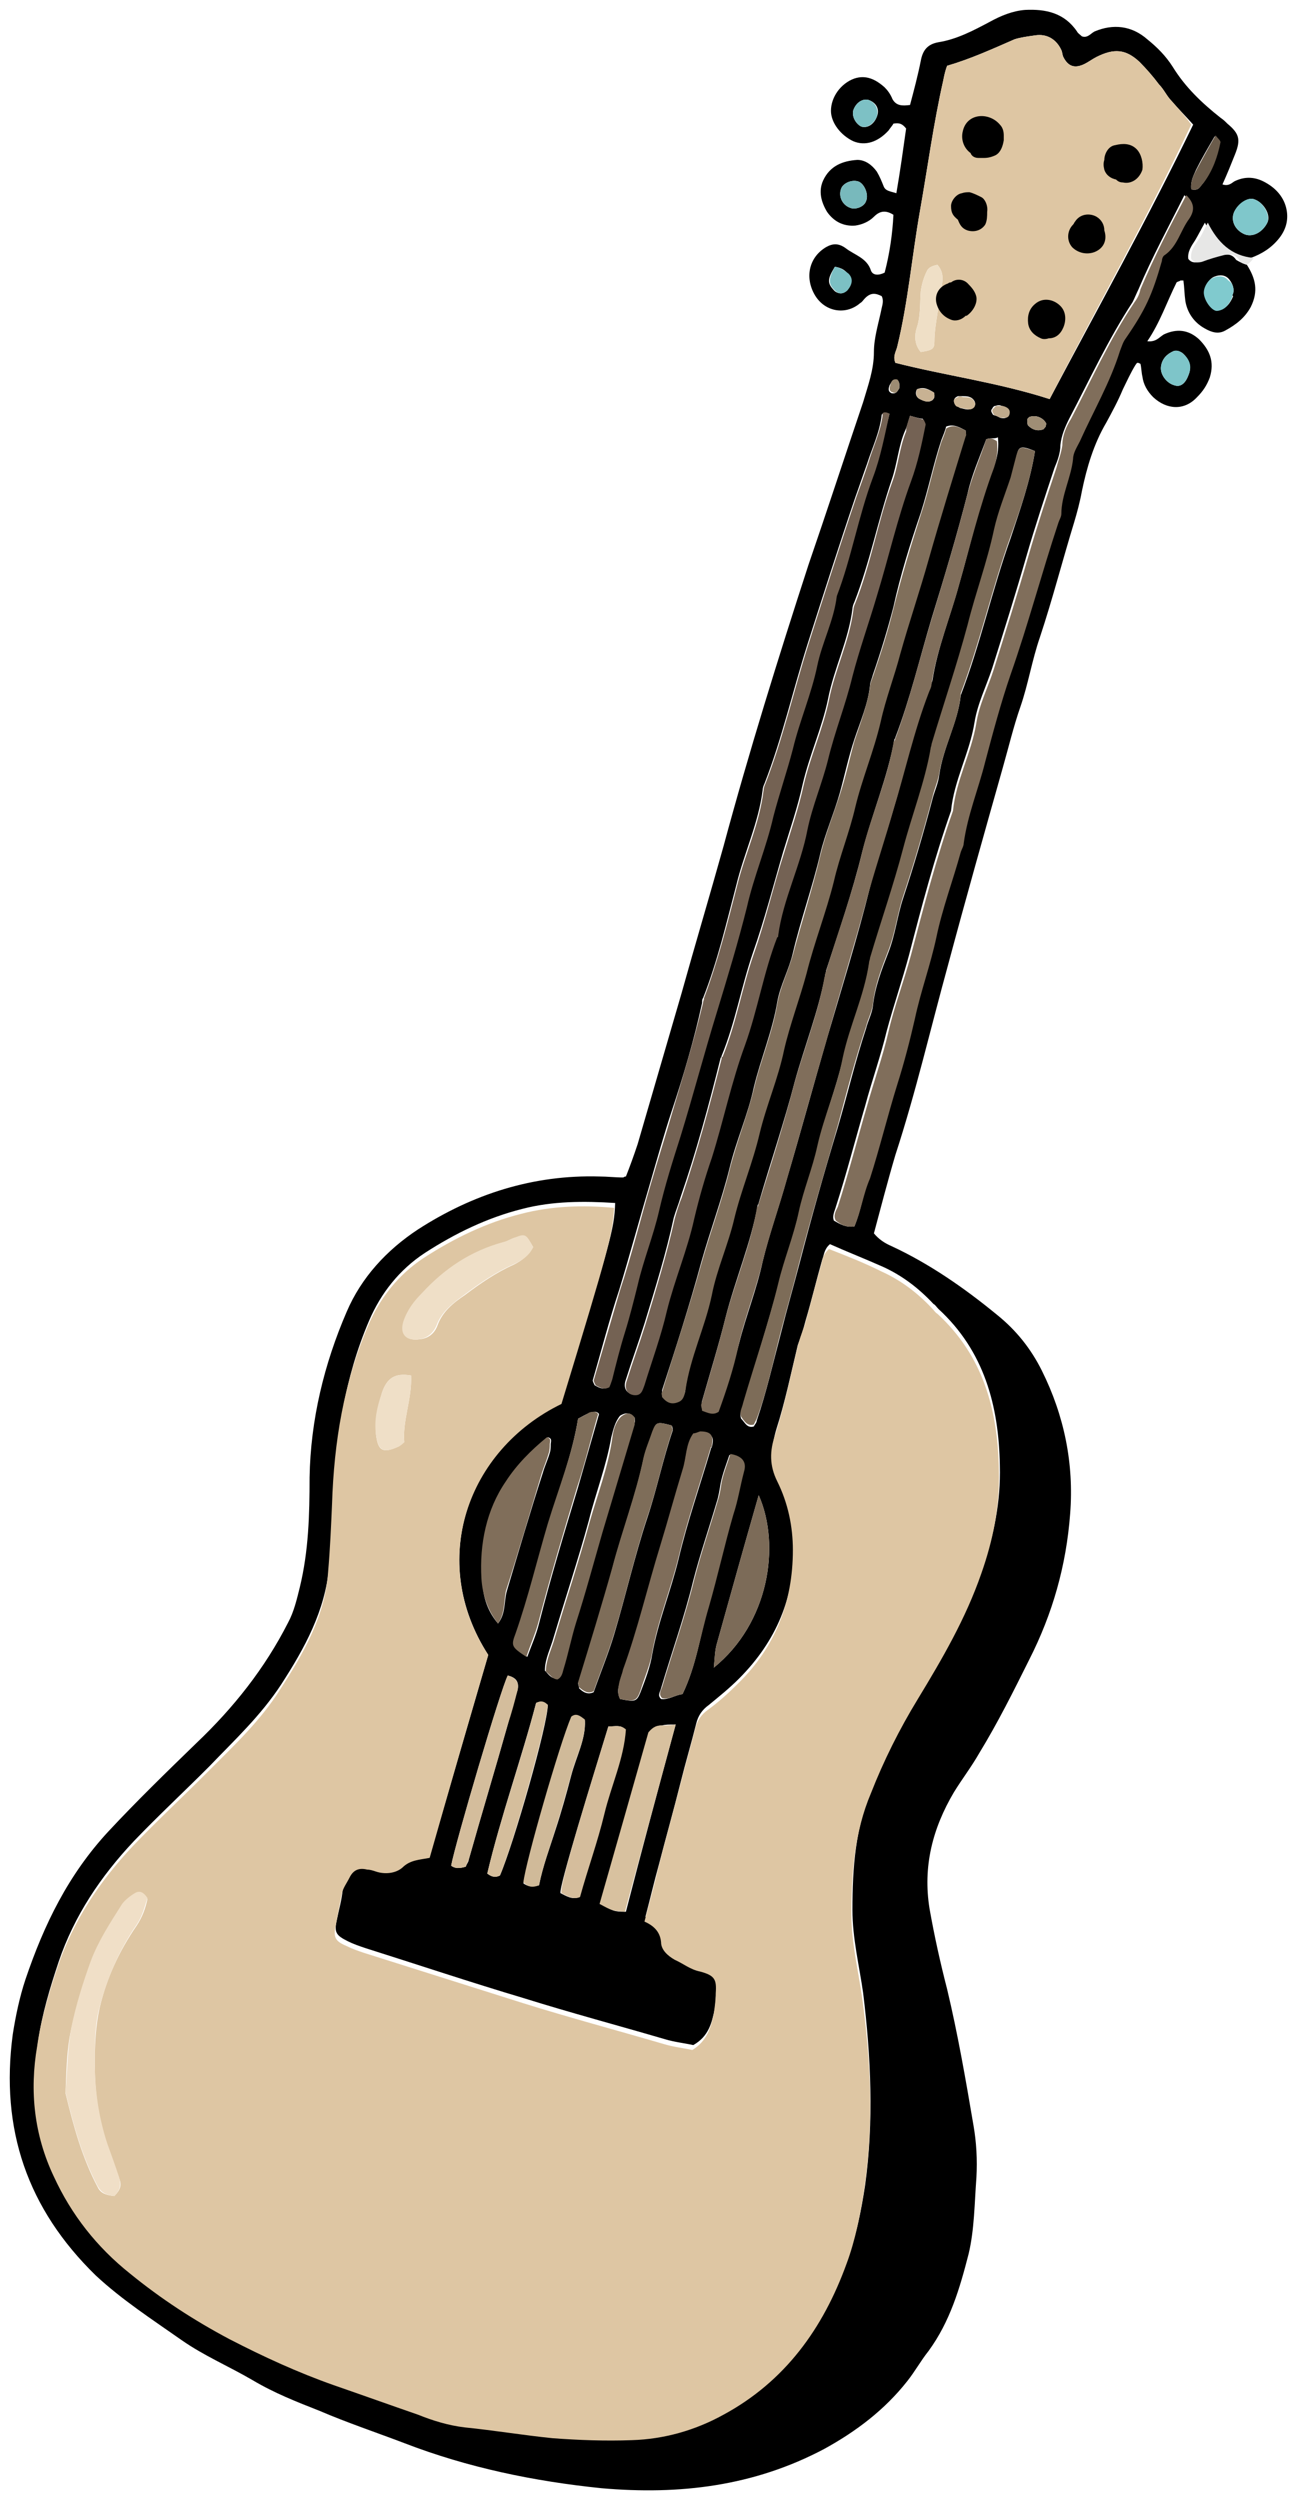 <svg xmlns="http://www.w3.org/2000/svg" xmlns:xlink="http://www.w3.org/1999/xlink" width="66.421" height="128.012" viewBox="10.896 1.995 66.421 128.012" version="1.1" xml:space="preserve">
  <defs/>
  <g>
    <title>guitar-a</title>
    <desc>Created with Sketch.</desc>
    <g id="music" stroke="none" fill-rule="evenodd">
      <g id="guitar-a" fill-rule="nonzero">
        <g id="Group">
          <path d="M 74.75 15.553 C 75.2 16.256 75.35 16.908 74.95 17.711 C 74.65 18.264 74.2 18.615 73.65 18.916 C 73.3 19.117 72.95 19.017 72.6 18.816 C 72.05 18.515 71.7 18.012 71.6 17.41 C 71.55 17.059 71.55 16.707 71.5 16.356 C 71.45 16.356 71.4 16.356 71.35 16.356 C 71.3 16.406 71.2 16.406 71.15 16.456 C 70.65 17.46 70.3 18.515 69.65 19.468 C 70.1 19.518 70.25 19.267 70.5 19.117 C 71.15 18.816 71.75 18.866 72.3 19.368 C 72.85 19.92 73.1 20.522 72.85 21.326 C 72.7 21.727 72.5 22.028 72.2 22.329 C 71.55 23.032 70.65 22.982 69.95 22.329 C 69.65 22.028 69.45 21.677 69.4 21.275 C 69.35 21.075 69.35 20.823 69.3 20.623 C 69.2 20.573 69.2 20.573 69.15 20.573 C 69.1 20.573 69.1 20.623 69.05 20.673 C 68.8 21.075 68.6 21.526 68.4 21.928 C 68.15 22.53 67.85 23.082 67.55 23.634 C 66.9 24.739 66.55 25.944 66.3 27.148 C 66.2 27.7 66.05 28.253 65.9 28.755 C 65.3 30.712 64.8 32.67 64.15 34.627 C 63.75 35.782 63.55 37.037 63.15 38.191 C 62.8 39.195 62.55 40.249 62.25 41.303 C 61.3 44.667 60.35 48.03 59.45 51.393 C 58.55 54.656 57.8 57.918 56.75 61.131 C 56.35 62.486 56 63.842 55.65 65.147 C 55.9 65.448 56.2 65.649 56.55 65.799 C 58.5 66.703 60.3 67.958 61.95 69.313 C 62.95 70.116 63.7 71.07 64.25 72.174 C 65.4 74.483 65.9 76.943 65.7 79.503 C 65.5 82.163 64.8 84.623 63.6 86.982 C 62.8 88.588 62 90.195 61.05 91.751 C 60.65 92.453 60.15 93.106 59.75 93.758 C 58.65 95.616 58.15 97.573 58.5 99.732 C 58.75 101.137 59.05 102.493 59.4 103.848 C 59.95 106.157 60.35 108.466 60.75 110.825 C 60.9 111.678 60.95 112.582 60.9 113.486 C 60.8 114.791 60.8 116.146 60.5 117.401 C 60.05 119.158 59.55 120.864 58.45 122.37 C 58.05 122.872 57.75 123.424 57.35 123.926 C 56.2 125.382 54.75 126.486 53.1 127.39 C 49.5 129.297 45.7 129.749 41.7 129.398 C 38.25 129.046 34.85 128.344 31.6 127.089 C 30.15 126.537 28.65 126.034 27.25 125.432 C 26.1 124.98 24.95 124.529 23.85 123.876 C 22.65 123.173 21.35 122.621 20.2 121.818 C 18.7 120.764 17.15 119.76 15.8 118.505 C 12.3 115.092 10.9 111.026 11.55 106.157 C 11.7 105.203 11.9 104.249 12.2 103.346 C 13.15 100.535 14.4 97.975 16.45 95.766 C 17.9 94.21 19.4 92.754 20.95 91.249 C 22.85 89.442 24.45 87.434 25.65 85.075 C 25.95 84.522 26.1 83.87 26.25 83.267 C 26.7 81.41 26.75 79.553 26.75 77.645 C 26.8 74.684 27.5 71.823 28.65 69.162 C 29.4 67.406 30.7 66 32.3 64.946 C 35.1 63.139 38.2 62.135 41.6 62.235 C 42 62.235 42.4 62.285 42.8 62.285 C 42.85 62.285 42.85 62.235 42.95 62.235 C 43.15 61.733 43.35 61.181 43.55 60.579 C 44.3 58.019 45.05 55.409 45.8 52.849 C 46.5 50.339 47.25 47.829 47.95 45.319 C 49.25 40.5 50.75 35.682 52.3 30.913 C 53.25 28.152 54.15 25.391 55.1 22.58 C 55.35 21.727 55.65 20.924 55.65 20.02 C 55.65 19.267 55.9 18.515 56.05 17.762 C 56.1 17.561 56.15 17.36 56.05 17.159 C 55.75 17.009 55.5 16.958 55.2 17.26 C 55.1 17.36 55.05 17.46 54.95 17.511 C 54.2 18.163 53.1 17.962 52.6 17.059 C 52.1 16.155 52.35 15.151 53.2 14.649 C 53.55 14.449 53.85 14.449 54.2 14.7 C 54.65 15.051 55.3 15.202 55.5 15.854 C 55.6 16.105 55.9 16.105 56.2 15.954 C 56.45 15.001 56.6 13.997 56.65 12.993 C 56.25 12.742 55.95 12.792 55.65 13.093 C 55.4 13.344 55.05 13.495 54.7 13.545 C 54.1 13.595 53.6 13.344 53.25 12.842 C 52.95 12.34 52.8 11.788 53.05 11.236 C 53.4 10.483 54.05 10.232 54.8 10.182 C 55.2 10.182 55.55 10.433 55.8 10.784 C 55.95 11.035 56.05 11.286 56.15 11.537 C 56.25 11.788 56.5 11.788 56.8 11.889 C 57 10.734 57.15 9.63 57.3 8.576 C 57.1 8.325 56.95 8.274 56.65 8.325 C 56.6 8.425 56.5 8.525 56.4 8.676 C 55.85 9.278 55.2 9.479 54.6 9.228 C 53.95 8.927 53.45 8.274 53.45 7.672 C 53.45 6.969 53.95 6.267 54.65 6.016 C 55.25 5.815 55.75 6.066 56.2 6.468 C 56.35 6.618 56.5 6.819 56.6 7.07 C 56.8 7.421 57.1 7.421 57.5 7.371 C 57.7 6.618 57.9 5.865 58.05 5.112 C 58.15 4.56 58.4 4.259 58.95 4.158 C 59.9 4.008 60.75 3.556 61.6 3.104 C 62.15 2.803 62.75 2.552 63.4 2.502 C 64.45 2.452 65.4 2.652 66.05 3.606 C 66.1 3.707 66.2 3.757 66.3 3.857 C 66.6 3.958 66.75 3.707 66.95 3.606 C 67.9 3.205 68.85 3.305 69.65 4.008 C 70.15 4.409 70.6 4.861 70.95 5.413 C 71.6 6.468 72.45 7.271 73.4 8.024 C 73.55 8.124 73.65 8.224 73.75 8.325 C 74.35 8.827 74.45 9.128 74.15 9.881 C 73.95 10.383 73.75 10.885 73.5 11.437 C 73.8 11.537 73.95 11.387 74.1 11.286 C 74.6 11.035 75.1 11.035 75.6 11.286 C 76.2 11.588 76.6 12.039 76.75 12.591 C 76.9 13.143 76.8 13.696 76.4 14.198 C 76 14.7 75.5 15.001 74.95 15.202 C 73.8 15.101 73.1 14.398 72.6 13.395 C 72.4 13.746 72.25 14.047 72.1 14.298 C 71.9 14.599 71.7 14.9 71.75 15.252 C 71.9 15.453 72.1 15.453 72.3 15.402 C 72.7 15.302 73.05 15.151 73.45 15.051 C 73.75 15.001 74 15.001 74.2 15.302 C 74.45 15.453 74.6 15.503 74.75 15.553 Z M 35.9 86.731 C 32.8 81.912 34.8 76.24 39.7 73.63 C 42.15 65.548 42.35 64.996 42.4 63.591 C 40.8 63.49 39.2 63.49 37.65 63.892 C 35.85 64.344 34.2 65.147 32.65 66.151 C 31.35 67.004 30.4 68.209 29.8 69.614 C 28.55 72.525 28.1 75.588 27.95 78.75 C 27.9 79.904 27.85 81.059 27.75 82.213 C 27.55 84.472 26.5 86.38 25.3 88.237 C 24.25 89.843 22.9 91.098 21.6 92.453 C 20.35 93.708 19 94.963 17.75 96.268 C 16.05 98.075 14.7 100.083 13.9 102.442 C 13.45 103.798 13.05 105.103 12.85 106.508 C 12.5 108.817 12.7 111.076 13.7 113.184 C 14.6 115.142 15.95 116.798 17.6 118.154 C 19.2 119.459 20.85 120.563 22.7 121.517 C 24.45 122.42 26.2 123.224 28.05 123.876 C 29.5 124.378 30.9 124.88 32.35 125.382 C 33.15 125.683 33.95 125.934 34.75 126.034 C 36.25 126.235 37.75 126.486 39.25 126.587 C 40.6 126.687 41.95 126.737 43.3 126.687 C 44.95 126.637 46.55 126.185 48 125.382 C 51.15 123.675 53.1 120.965 54.3 117.652 C 54.75 116.447 55 115.192 55.2 113.887 C 55.65 110.624 55.5 107.311 55.1 104.049 C 54.9 102.643 54.55 101.238 54.55 99.782 C 54.55 97.624 54.7 95.566 55.55 93.558 C 56.25 91.901 57.05 90.295 57.95 88.739 C 59.2 86.681 60.4 84.623 61.2 82.314 C 61.8 80.607 62.15 78.85 62.1 77.043 C 62.05 73.981 61.3 71.17 58.95 69.012 C 58.85 68.911 58.8 68.811 58.7 68.761 C 57.95 67.958 57.1 67.305 56.1 66.853 C 55.2 66.452 54.3 66.1 53.4 65.699 C 53.1 65.95 53.1 66.251 53 66.502 C 52.7 67.556 52.45 68.61 52.15 69.614 C 52.05 70.016 51.9 70.468 51.75 70.869 C 51.4 72.325 51.1 73.78 50.65 75.186 C 50.4 76.039 50.35 76.792 50.75 77.595 C 51.3 78.7 51.55 79.904 51.55 81.109 C 51.6 83.769 50.65 86.028 48.75 87.936 C 48.25 88.438 47.75 88.839 47.2 89.291 C 46.85 89.542 46.65 89.843 46.55 90.245 C 46.3 91.249 46 92.252 45.75 93.257 C 45.4 94.662 45 96.067 44.65 97.423 C 44.4 98.326 44.2 99.18 43.95 100.133 C 44.4 100.384 44.7 100.686 44.8 101.188 C 44.85 101.589 45.15 101.89 45.5 102.091 C 45.9 102.342 46.3 102.593 46.8 102.693 C 47.55 102.894 47.65 103.095 47.6 103.798 C 47.55 104.149 47.55 104.5 47.5 104.852 C 47.35 105.555 47.2 106.257 46.4 106.709 C 45.95 106.609 45.45 106.558 44.95 106.408 C 42.55 105.705 40.1 105.052 37.7 104.3 C 35 103.496 32.3 102.593 29.6 101.74 C 29.3 101.639 29 101.539 28.7 101.388 C 28.1 101.087 28 100.936 28.15 100.284 C 28.25 99.782 28.4 99.28 28.45 98.728 C 28.5 98.376 28.7 98.126 28.85 97.874 C 29.05 97.473 29.35 97.373 29.75 97.473 C 29.9 97.523 30.05 97.523 30.2 97.573 C 30.7 97.724 31.2 97.674 31.55 97.373 C 31.95 97.021 32.5 97.021 32.95 96.871 C 33.9 93.608 34.9 90.144 35.9 86.731 Z M 72 8.375 C 71.55 7.873 71.2 7.522 70.9 7.17 C 70.65 6.919 70.5 6.568 70.25 6.317 C 69.95 5.915 69.6 5.514 69.25 5.162 C 68.55 4.51 67.95 4.46 67.05 4.911 C 66.85 5.012 66.65 5.162 66.45 5.263 C 65.95 5.514 65.6 5.413 65.35 4.911 C 65.3 4.811 65.3 4.66 65.25 4.56 C 65 4.008 64.5 3.707 63.9 3.807 C 63.55 3.857 63.15 3.908 62.85 4.008 C 61.7 4.51 60.6 5.012 59.4 5.363 C 59.3 5.614 59.25 5.865 59.2 6.116 C 58.7 8.325 58.4 10.584 58 12.842 C 57.6 15.101 57.4 17.46 56.85 19.719 C 56.8 19.97 56.6 20.221 56.75 20.573 C 59.3 21.225 62 21.576 64.65 22.43 C 67.15 17.711 69.7 13.143 72 8.375 Z M 60.35 24.036 C 60.05 23.886 59.75 23.685 59.35 23.835 C 59.3 24.036 59.2 24.287 59.1 24.538 C 58.7 25.743 58.45 26.998 58.05 28.253 C 57.5 29.859 57 31.465 56.65 33.071 C 56.35 34.226 56 35.38 55.6 36.535 C 55.55 36.736 55.45 36.937 55.45 37.087 C 55.35 38.041 54.95 38.944 54.65 39.848 C 54.35 40.751 54.15 41.705 53.9 42.609 C 53.6 43.663 53.15 44.667 52.9 45.721 C 52.5 47.428 51.9 49.084 51.5 50.791 C 51.3 51.644 50.85 52.447 50.7 53.3 C 50.45 54.806 49.85 56.212 49.5 57.667 C 49.2 59.073 48.6 60.378 48.25 61.834 C 47.85 63.44 47.25 65.046 46.8 66.653 C 46.2 68.861 45.5 71.02 44.8 73.178 C 44.8 73.228 44.8 73.329 44.8 73.429 C 45 73.68 45.3 73.78 45.65 73.68 C 45.9 73.58 46 73.329 46 73.078 C 46.25 71.421 47 69.865 47.35 68.209 C 47.6 66.903 48.15 65.649 48.5 64.293 C 48.85 62.838 49.45 61.382 49.8 59.926 C 50.15 58.471 50.75 57.115 51.05 55.66 C 51.35 54.355 51.85 53.049 52.2 51.744 C 52.6 50.138 53.2 48.632 53.6 47.026 C 53.9 45.721 54.4 44.516 54.7 43.211 C 55.05 41.755 55.65 40.3 56 38.844 C 56.25 37.689 56.7 36.535 57 35.38 C 57.4 33.774 58 32.168 58.45 30.562 C 59.05 28.453 59.7 26.345 60.35 24.237 C 60.4 24.287 60.35 24.237 60.35 24.036 Z M 61.4 24.488 C 61.05 25.442 60.65 26.345 60.45 27.249 C 59.9 29.407 59.25 31.566 58.6 33.674 C 58 35.682 57.5 37.79 56.75 39.748 C 56.75 39.798 56.7 39.848 56.7 39.848 C 56.35 41.806 55.55 43.663 55.05 45.62 C 54.55 47.678 53.85 49.686 53.2 51.694 C 53.2 51.794 53.15 51.845 53.15 51.945 C 52.8 53.802 52.1 55.559 51.6 57.366 C 51.05 59.474 50.35 61.532 49.75 63.591 C 49.75 63.641 49.7 63.691 49.7 63.691 C 49.35 65.649 48.55 67.506 48.05 69.463 C 47.7 70.869 47.25 72.325 46.85 73.73 C 46.8 73.831 46.9 73.931 46.9 74.031 C 47.15 74.182 47.4 74.332 47.75 74.082 C 48.1 73.028 48.45 71.923 48.75 70.769 C 49.1 69.363 49.65 68.008 49.95 66.602 C 50.3 65.147 50.8 63.791 51.2 62.336 C 51.9 59.977 52.55 57.567 53.25 55.158 C 54 52.598 54.8 50.038 55.45 47.428 C 55.8 46.022 56.3 44.667 56.7 43.261 C 57.3 41.253 57.7 39.195 58.5 37.288 C 58.55 37.137 58.6 36.987 58.65 36.836 C 58.9 35.18 59.55 33.623 60 31.967 C 60.6 29.909 61.05 27.751 61.85 25.743 C 62 25.291 62.05 24.839 62 24.387 C 61.8 24.488 61.65 24.387 61.4 24.488 Z M 57.5 23.283 C 57.4 23.584 57.35 23.835 57.25 24.036 C 56.9 24.839 56.85 25.743 56.55 26.596 C 55.85 28.654 55.45 30.762 54.65 32.82 C 54.6 32.921 54.55 33.071 54.55 33.172 C 54.35 34.778 53.6 36.234 53.3 37.79 C 53 39.245 52.35 40.651 52 42.157 C 51.75 43.311 51.35 44.466 51 45.62 C 50.5 47.327 50.05 49.084 49.45 50.791 C 48.85 52.547 48.55 54.355 47.85 56.061 C 47.85 56.111 47.8 56.162 47.8 56.162 C 47.2 58.571 46.55 60.98 45.75 63.289 C 45.65 63.641 45.5 63.992 45.4 64.344 C 45 66.201 44.45 67.958 43.9 69.765 C 43.6 70.718 43.25 71.672 42.95 72.626 C 42.8 73.028 42.95 73.329 43.3 73.379 C 43.7 73.429 43.75 73.178 43.85 72.877 C 44.2 71.622 44.7 70.367 45 69.062 C 45.35 67.456 46.05 65.95 46.4 64.344 C 46.65 63.289 46.95 62.235 47.3 61.231 C 47.9 59.324 48.35 57.366 49 55.459 C 49.65 53.652 49.95 51.744 50.65 49.937 C 50.65 49.887 50.7 49.837 50.7 49.837 C 50.95 47.98 51.85 46.273 52.2 44.416 C 52.45 43.211 52.95 42.056 53.25 40.852 C 53.6 39.396 54.15 38.041 54.5 36.585 C 54.85 35.18 55.35 33.824 55.75 32.469 C 56.35 30.511 56.8 28.503 57.5 26.596 C 57.85 25.642 58.1 24.689 58.25 23.685 C 58.25 23.634 58.2 23.534 58.15 23.434 C 58.05 23.434 57.85 23.384 57.5 23.283 Z M 54.65 64.795 C 55 63.942 55.1 63.139 55.35 62.336 C 55.85 60.729 56.25 59.073 56.75 57.517 C 57.1 56.413 57.4 55.258 57.65 54.154 C 57.95 52.748 58.45 51.393 58.75 49.987 C 59.05 48.482 59.55 47.076 60 45.62 C 60.05 45.47 60.1 45.319 60.15 45.169 C 60.35 43.763 60.9 42.408 61.25 41.002 C 61.65 39.496 62.05 37.991 62.55 36.535 C 63.45 33.975 64.1 31.314 65 28.755 C 65.05 28.604 65.15 28.453 65.15 28.303 C 65.2 27.349 65.7 26.445 65.75 25.492 C 65.75 25.191 66 24.889 66.1 24.588 C 66.8 23.082 67.65 21.627 68.15 19.97 C 68.2 19.719 68.3 19.518 68.45 19.318 C 69.45 17.912 69.8 17.109 70.3 15.352 C 70.35 15.252 70.35 15.101 70.45 15.051 C 71.15 14.599 71.3 13.796 71.7 13.194 C 72 12.742 71.95 12.391 71.55 11.989 C 70.75 13.595 69.9 15.151 69.2 16.808 C 69.1 17.009 69 17.26 68.9 17.46 C 67.65 19.368 66.7 21.426 65.65 23.434 C 65.45 23.835 65.25 24.287 65.2 24.789 C 65.2 25.191 65.05 25.592 64.9 25.944 C 64.4 27.449 63.9 28.955 63.45 30.511 C 62.9 32.419 62.3 34.326 61.7 36.234 C 61.4 37.137 60.95 38.041 60.8 38.995 C 60.55 40.551 59.75 41.956 59.6 43.512 C 58.75 45.922 58.1 48.381 57.45 50.891 C 57.1 52.196 56.65 53.501 56.3 54.806 C 56 56.061 55.55 57.316 55.2 58.621 C 54.7 60.328 54.25 62.085 53.7 63.791 C 53.65 63.992 53.5 64.243 53.6 64.494 C 53.95 64.695 54.2 64.846 54.65 64.795 Z M 56.45 23.183 C 56.2 23.082 56.1 23.133 56.05 23.233 C 55.95 24.137 55.55 24.94 55.3 25.743 C 55.1 26.295 54.9 26.897 54.7 27.449 C 53.85 29.959 53.05 32.469 52.25 34.979 C 51.5 37.338 50.95 39.798 50.05 42.107 C 50 42.207 49.95 42.358 49.95 42.458 C 49.75 44.114 49 45.671 48.6 47.327 C 48.1 49.234 47.65 51.192 46.9 53.1 C 46.85 53.15 46.85 53.25 46.85 53.351 C 46.45 55.208 45.9 57.065 45.3 58.872 C 44.9 60.077 44.55 61.332 44.2 62.536 C 43.65 64.394 43.15 66.251 42.6 68.058 C 42.1 69.564 41.7 71.12 41.25 72.676 C 41.25 72.726 41.3 72.827 41.35 72.927 C 41.55 73.028 41.75 73.178 42.05 73.028 C 42.1 72.927 42.2 72.776 42.2 72.626 C 42.4 71.823 42.6 71.02 42.85 70.216 C 43.1 69.413 43.3 68.61 43.5 67.807 C 43.85 66.552 44.3 65.297 44.6 63.992 C 44.9 62.737 45.3 61.432 45.7 60.177 C 46.35 58.069 46.95 55.961 47.55 53.852 C 48.1 52.045 48.65 50.289 49.1 48.431 C 49.45 46.875 50.1 45.369 50.45 43.813 C 50.75 42.659 51.15 41.554 51.45 40.35 C 51.8 38.894 52.35 37.539 52.7 36.083 C 52.95 34.878 53.6 33.774 53.7 32.519 C 54.5 30.562 54.8 28.403 55.55 26.445 C 56 25.391 56.15 24.287 56.45 23.183 Z M 63.9 25.09 C 63.15 24.789 63.05 24.839 62.95 25.391 C 62.85 25.793 62.75 26.144 62.65 26.546 C 62.35 27.449 62 28.303 61.8 29.206 C 61.45 30.863 60.85 32.419 60.45 34.075 C 59.95 36.133 59.25 38.141 58.6 40.199 C 58.6 40.3 58.55 40.35 58.55 40.45 C 58.25 42.207 57.6 43.813 57.15 45.52 C 56.65 47.428 56.05 49.285 55.45 51.142 C 55.45 51.242 55.4 51.292 55.4 51.393 C 55.15 53.049 54.45 54.605 54.05 56.262 C 53.7 57.768 53.1 59.224 52.75 60.78 C 52.5 61.884 52.05 62.988 51.8 64.143 C 51.5 65.398 51.05 66.602 50.75 67.807 C 50.2 69.865 49.55 71.873 48.95 73.931 C 48.9 74.132 48.75 74.383 48.85 74.634 C 49.05 74.835 49.15 75.136 49.5 75.035 C 49.55 74.935 49.65 74.835 49.65 74.734 C 50.15 73.278 50.5 71.722 50.9 70.216 C 51.2 69.012 51.55 67.807 51.85 66.653 C 52.45 64.344 53.1 62.035 53.8 59.725 C 54.3 58.019 54.7 56.312 55.25 54.656 C 55.35 54.254 55.55 53.903 55.6 53.501 C 55.7 52.547 56.05 51.644 56.4 50.74 C 56.75 49.837 56.85 48.883 57.15 47.98 C 57.7 46.323 58.2 44.617 58.65 42.91 C 58.75 42.508 58.95 42.107 59 41.655 C 59.2 40.249 59.95 38.995 60.1 37.589 C 61.1 34.979 61.7 32.218 62.65 29.558 C 63.15 28.052 63.65 26.646 63.9 25.09 Z M 42.65 88.99 C 43.4 89.14 43.5 89.14 43.7 88.638 C 43.95 87.986 44.2 87.333 44.3 86.681 C 44.6 85.024 45.25 83.468 45.65 81.812 C 46.1 79.904 46.75 78.047 47.3 76.19 C 47.3 76.14 47.35 76.089 47.35 76.089 C 47.5 75.537 47.35 75.387 46.75 75.387 C 46.65 75.387 46.5 75.437 46.4 75.487 C 46 76.039 46.05 76.742 45.85 77.344 C 45.45 78.649 45.1 79.954 44.7 81.26 C 44.05 83.368 43.55 85.526 42.8 87.584 C 42.7 87.835 42.65 88.036 42.6 88.287 C 42.55 88.438 42.5 88.689 42.65 88.99 Z M 36.4 85.125 C 36.8 84.623 36.7 84.02 36.85 83.468 C 37.45 81.46 38.05 79.402 38.7 77.394 C 38.8 77.043 38.95 76.742 39.05 76.391 C 39.1 76.24 39.1 76.089 39.1 75.939 C 39.1 75.838 39.2 75.638 38.95 75.588 C 38.15 76.24 37.4 76.993 36.85 77.846 C 35.85 79.352 35.5 81.059 35.6 82.816 C 35.6 83.619 35.8 84.422 36.4 85.125 Z M 45.85 88.739 C 46.55 87.283 46.75 85.777 47.15 84.322 C 47.6 82.766 47.95 81.159 48.4 79.603 C 48.6 78.85 48.75 78.147 48.95 77.394 C 49.05 76.943 48.8 76.642 48.25 76.491 C 48.1 76.943 47.9 77.445 47.8 77.947 C 47.75 78.248 47.7 78.599 47.6 78.9 C 47.2 80.256 46.75 81.561 46.4 82.916 C 45.95 84.773 45.3 86.58 44.75 88.438 C 44.7 88.638 44.55 88.789 44.75 88.99 C 45.15 89.04 45.45 88.789 45.85 88.739 Z M 45.3 74.985 C 44.55 74.784 44.5 74.784 44.3 75.337 C 44.15 75.788 43.95 76.24 43.85 76.692 C 43.45 78.599 42.75 80.406 42.25 82.314 C 41.75 84.271 41.1 86.229 40.5 88.187 C 40.5 88.237 40.55 88.337 40.55 88.438 C 40.75 88.638 41 88.789 41.3 88.638 C 41.65 87.635 42.05 86.681 42.35 85.677 C 42.95 83.669 43.4 81.661 44.05 79.704 C 44.55 78.198 44.85 76.692 45.35 75.236 C 45.35 75.136 45.35 75.136 45.3 74.985 Z M 45.5 90.295 C 45.15 90.295 44.95 90.295 44.8 90.345 C 44.6 90.345 44.4 90.395 44.15 90.697 C 43.35 93.558 42.5 96.519 41.65 99.481 C 42.3 99.832 42.3 99.882 42.95 99.882 C 43.75 96.77 44.6 93.608 45.5 90.295 Z M 43.4 74.584 C 43.15 74.282 42.9 74.332 42.65 74.483 C 42.4 74.784 42.3 75.186 42.2 75.588 C 41.95 77.043 41.4 78.449 41.05 79.854 C 40.5 81.862 39.85 83.82 39.25 85.828 C 39.1 86.38 38.8 86.932 38.8 87.534 C 39 87.735 39.1 87.936 39.4 87.936 C 39.6 87.835 39.65 87.635 39.7 87.434 C 40 86.631 40.1 85.777 40.35 85.024 C 40.85 83.518 41.25 81.962 41.7 80.406 C 42.25 78.549 42.8 76.742 43.35 74.885 C 43.45 74.835 43.4 74.684 43.4 74.584 Z M 40.5 74.634 C 40.2 76.491 39.5 78.248 39 80.005 C 38.45 81.862 38 83.769 37.35 85.627 C 37.1 86.279 37.15 86.329 37.9 86.831 C 38.1 86.279 38.35 85.727 38.5 85.125 C 39.1 82.766 39.8 80.457 40.5 78.147 C 40.85 76.943 41.2 75.688 41.55 74.483 C 41.6 74.383 41.55 74.332 41.4 74.282 C 41.35 74.282 41.2 74.282 41.1 74.332 C 40.85 74.433 40.7 74.533 40.5 74.634 Z M 47.45 87.383 C 50.25 85.125 50.9 81.159 49.75 78.549 C 49 81.159 48.3 83.669 47.6 86.179 C 47.5 86.53 47.5 86.932 47.45 87.383 Z M 42.05 90.395 C 41.3 92.855 39.5 98.627 39.6 98.929 C 39.9 99.079 40.2 99.28 40.55 99.129 C 41 97.674 41.5 96.268 41.8 94.863 C 42.15 93.407 42.8 92.002 42.9 90.546 C 42.7 90.295 42.4 90.395 42.05 90.395 Z M 34.75 97.573 C 34.8 97.423 34.9 97.322 34.9 97.222 C 35.55 94.913 36.25 92.604 36.9 90.295 C 37.05 89.743 37.2 89.14 37.4 88.538 C 37.5 88.086 37.3 87.885 36.9 87.785 C 36.55 88.438 34.2 96.419 34 97.523 C 34.2 97.674 34.4 97.674 34.75 97.573 Z M 38.5 98.527 C 38.7 97.523 39.05 96.62 39.35 95.666 C 39.65 94.762 39.9 93.859 40.15 92.905 C 40.4 91.951 40.9 91.048 40.85 90.094 C 40.6 89.893 40.4 89.743 40.15 89.944 C 39.55 91.299 37.85 97.423 37.7 98.427 C 37.9 98.577 38.1 98.627 38.5 98.527 Z M 36.5 98.025 C 37.2 96.419 38.95 90.295 38.95 89.291 C 38.8 89.191 38.65 89.04 38.35 89.191 C 37.6 92.052 36.55 94.963 35.85 97.925 C 36.1 98.126 36.3 98.126 36.5 98.025 Z M 74.65 13.997 C 75.05 14.148 75.55 13.896 75.8 13.395 C 76 12.993 75.6 12.34 75.1 12.19 C 74.8 12.089 74.3 12.441 74.1 12.842 C 73.9 13.294 74.15 13.796 74.65 13.997 Z M 74.05 17.009 C 74.1 16.808 74.05 16.557 73.85 16.306 C 73.65 16.055 73.35 16.055 73.1 16.155 C 72.8 16.256 72.55 16.707 72.6 17.009 C 72.65 17.46 73 17.912 73.3 17.862 C 73.7 17.812 73.9 17.511 74.05 17.159 C 74 17.159 74 17.109 74.05 17.009 Z M 71.75 21.225 C 71.95 20.773 71.8 20.372 71.45 20.071 C 71.3 19.97 71.15 19.92 71 19.97 C 70.65 20.121 70.4 20.372 70.35 20.773 C 70.3 21.175 70.65 21.627 71.05 21.727 C 71.35 21.828 71.6 21.627 71.75 21.225 Z M 71.9 11.688 C 72.3 11.788 72.35 11.537 72.5 11.387 C 72.95 10.784 73.2 10.082 73.35 9.329 C 73.35 9.228 73.25 9.128 73.1 8.977 C 72.75 9.58 72.45 10.082 72.15 10.684 C 72.05 10.935 71.85 11.236 71.9 11.688 Z M 55.25 12.29 C 55.4 11.939 55.15 11.387 54.85 11.286 C 54.55 11.186 54.15 11.336 54 11.588 C 53.8 11.989 54 12.491 54.45 12.642 C 54.7 12.742 55.15 12.591 55.25 12.29 Z M 55 8.475 C 55.3 8.576 55.65 8.375 55.8 7.973 C 55.95 7.622 55.8 7.271 55.4 7.12 C 55.1 7.02 54.75 7.22 54.6 7.622 C 54.5 7.923 54.7 8.325 55 8.475 Z M 53.65 15.653 C 53.25 16.306 53.25 16.507 53.65 16.908 C 53.85 17.059 54.1 17.059 54.25 16.858 C 54.5 16.607 54.5 16.256 54.3 16.005 C 54.2 15.854 54 15.704 53.65 15.653 Z M 64.45 23.835 C 64.45 23.785 64.5 23.685 64.45 23.634 C 64.3 23.384 63.95 23.233 63.65 23.333 C 63.6 23.333 63.5 23.434 63.5 23.484 C 63.5 23.584 63.5 23.735 63.55 23.785 C 63.75 23.986 64 24.086 64.3 23.986 C 64.35 23.986 64.4 23.886 64.45 23.835 Z M 60.05 22.882 C 60.3 22.932 60.6 23.082 60.8 22.781 C 60.85 22.731 60.85 22.631 60.8 22.53 C 60.65 22.279 60.4 22.279 60.2 22.279 C 60.1 22.279 60.05 22.279 59.95 22.279 C 59.85 22.329 59.75 22.38 59.75 22.53 C 59.75 22.58 59.8 22.681 59.85 22.731 C 59.9 22.781 60 22.831 60.05 22.882 Z M 57.85 21.928 C 57.75 22.129 57.8 22.329 58 22.43 C 58.2 22.53 58.45 22.631 58.65 22.48 C 58.7 22.43 58.75 22.38 58.75 22.279 C 58.75 22.229 58.75 22.078 58.7 22.078 C 58.45 21.928 58.2 21.777 57.85 21.928 Z M 62 23.333 C 62.05 23.333 62.1 23.384 62.1 23.384 C 62.3 23.434 62.5 23.434 62.55 23.183 C 62.6 22.932 62.4 22.831 62.2 22.781 C 62.1 22.731 62 22.731 61.85 22.781 C 61.8 22.781 61.75 22.831 61.7 22.932 C 61.6 23.032 61.7 23.133 61.75 23.233 C 61.85 23.283 61.95 23.283 62 23.333 Z M 56.95 21.878 C 56.95 21.727 57 21.526 56.8 21.476 C 56.6 21.376 56.55 21.576 56.45 21.727 C 56.4 21.878 56.35 22.028 56.55 22.129 C 56.8 22.179 56.85 22.028 56.95 21.878 Z " id="Shape" fill="#000000" stroke-width="1"/>
          <path d="M 74.75 15.553 C 74.6 15.503 74.4 15.453 74.35 15.302 C 74.15 15.001 73.9 15.001 73.6 15.051 C 73.2 15.151 72.85 15.252 72.45 15.402 C 72.25 15.453 72.05 15.453 71.9 15.252 C 71.85 14.85 72.05 14.599 72.25 14.298 C 72.45 14.047 72.55 13.746 72.75 13.395 C 73.25 14.398 73.95 15.101 75.1 15.202 C 75 15.352 74.9 15.453 74.75 15.553 Z " id="Shape" fill="#E7E7E6" stroke-width="1"/>
          <path d="M 35.9 86.731 C 34.9 90.144 33.9 93.608 32.9 97.122 C 32.4 97.222 31.9 97.222 31.5 97.624 C 31.15 97.925 30.6 97.975 30.15 97.824 C 30 97.774 29.85 97.724 29.7 97.724 C 29.3 97.624 29 97.724 28.8 98.126 C 28.65 98.427 28.45 98.678 28.4 98.979 C 28.3 99.481 28.2 99.983 28.1 100.535 C 27.95 101.188 28.05 101.388 28.65 101.639 C 28.95 101.79 29.25 101.89 29.55 101.991 C 32.25 102.844 34.95 103.697 37.65 104.551 C 40.05 105.303 42.5 105.956 44.9 106.659 C 45.4 106.809 45.9 106.86 46.35 106.96 C 47.1 106.508 47.3 105.805 47.45 105.103 C 47.5 104.751 47.55 104.4 47.55 104.049 C 47.6 103.346 47.5 103.145 46.75 102.944 C 46.25 102.844 45.9 102.543 45.45 102.342 C 45.1 102.141 44.75 101.84 44.75 101.438 C 44.7 100.886 44.35 100.585 43.9 100.384 C 44.15 99.431 44.4 98.527 44.6 97.674 C 44.95 96.268 45.35 94.863 45.7 93.507 C 45.95 92.504 46.25 91.5 46.5 90.496 C 46.6 90.094 46.8 89.793 47.15 89.542 C 47.7 89.14 48.2 88.689 48.7 88.187 C 50.6 86.329 51.5 84.02 51.5 81.36 C 51.5 80.155 51.25 78.951 50.7 77.846 C 50.3 77.043 50.3 76.29 50.6 75.437 C 51.05 74.031 51.35 72.576 51.7 71.12 C 51.8 70.668 51.95 70.267 52.1 69.865 C 52.4 68.811 52.65 67.757 52.95 66.753 C 53 66.502 53.05 66.201 53.35 65.95 C 54.25 66.301 55.15 66.653 56.05 67.104 C 57.05 67.556 57.9 68.209 58.65 69.012 C 58.75 69.112 58.8 69.213 58.9 69.263 C 61.25 71.421 62 74.182 62.05 77.294 C 62.1 79.151 61.75 80.858 61.15 82.565 C 60.35 84.874 59.15 86.932 57.9 88.99 C 56.95 90.546 56.15 92.152 55.5 93.809 C 54.65 95.817 54.5 97.925 54.5 100.033 C 54.5 101.489 54.85 102.894 55.05 104.3 C 55.5 107.562 55.65 110.825 55.15 114.138 C 54.95 115.393 54.7 116.698 54.25 117.903 C 53.05 121.216 51.1 123.926 47.95 125.633 C 46.5 126.436 44.9 126.888 43.25 126.938 C 41.9 126.988 40.55 126.938 39.2 126.838 C 37.7 126.687 36.2 126.436 34.7 126.285 C 33.85 126.185 33.05 125.934 32.3 125.633 C 30.85 125.131 29.45 124.629 28 124.127 C 26.15 123.475 24.4 122.671 22.65 121.768 C 20.85 120.814 19.15 119.71 17.55 118.405 C 15.85 117.049 14.55 115.393 13.65 113.435 C 12.65 111.327 12.4 109.068 12.8 106.759 C 13 105.354 13.4 104.049 13.85 102.693 C 14.65 100.334 16 98.326 17.7 96.519 C 18.95 95.214 20.25 94.009 21.55 92.704 C 22.85 91.399 24.25 90.094 25.25 88.488 C 26.45 86.631 27.55 84.723 27.7 82.464 C 27.8 81.31 27.85 80.155 27.9 79.001 C 28 75.838 28.5 72.776 29.75 69.865 C 30.35 68.46 31.3 67.255 32.6 66.402 C 34.15 65.398 35.8 64.594 37.6 64.143 C 39.15 63.741 40.75 63.691 42.35 63.842 C 42.25 65.247 42.1 65.849 39.65 73.881 C 34.8 76.24 32.8 81.962 35.9 86.731 Z M 16.75 114.439 C 17.05 114.138 17.15 113.887 17 113.536 C 16.8 112.984 16.6 112.431 16.4 111.829 C 15.9 110.474 15.75 109.018 15.75 107.612 C 15.75 106.659 15.8 105.705 16 104.802 C 16.35 103.296 17 101.89 17.9 100.585 C 18.2 100.133 18.35 99.682 18.45 99.23 C 18.25 98.878 18 98.828 17.8 98.979 C 17.55 99.129 17.3 99.28 17.15 99.531 C 16.55 100.485 15.95 101.388 15.55 102.442 C 15.15 103.547 14.8 104.701 14.55 105.856 C 14.3 106.96 14.3 108.064 14.25 109.169 C 14.65 110.825 15.1 112.482 15.9 113.987 C 16.05 114.289 16.3 114.389 16.75 114.439 Z M 38.2 65.849 C 37.85 65.247 37.8 65.197 37.35 65.347 C 37.1 65.398 36.9 65.548 36.7 65.598 C 35.05 66.05 33.65 66.954 32.55 68.209 C 32.15 68.61 31.8 69.112 31.6 69.664 C 31.4 70.317 31.7 70.668 32.4 70.568 C 32.85 70.518 33.15 70.267 33.3 69.865 C 33.55 69.162 34.1 68.711 34.7 68.309 C 35.5 67.707 36.3 67.154 37.2 66.753 C 37.6 66.552 37.95 66.301 38.2 65.849 Z M 31.95 72.425 C 31.1 72.275 30.7 72.576 30.45 73.329 C 30.25 74.031 30.1 74.684 30.15 75.437 C 30.25 76.29 30.5 76.441 31.35 76.039 C 31.4 75.989 31.45 75.939 31.6 75.838 C 31.5 74.734 32 73.63 31.95 72.425 Z " id="Shape" fill="#DEC6A3" stroke-width="1"/>
          <path d="M 70.9 7.17 C 70.65 6.919 70.5 6.568 70.25 6.317 C 69.95 5.915 69.6 5.514 69.25 5.162 C 68.55 4.51 67.95 4.46 67.05 4.911 C 66.85 5.012 66.65 5.162 66.45 5.263 C 65.95 5.514 65.6 5.413 65.35 4.911 C 65.3 4.811 65.3 4.66 65.25 4.56 C 65 4.008 64.5 3.707 63.9 3.807 C 63.55 3.857 63.15 3.908 62.85 4.008 C 61.7 4.51 60.6 5.012 59.4 5.363 C 59.3 5.614 59.25 5.865 59.2 6.116 C 58.7 8.325 58.4 10.584 58 12.842 C 57.6 15.101 57.4 17.46 56.85 19.719 C 56.8 19.97 56.6 20.221 56.75 20.573 C 59.3 21.225 62 21.576 64.65 22.43 C 67.05 17.762 69.65 13.143 71.9 8.375 C 71.55 7.873 71.2 7.522 70.9 7.17 Z M 58.05 20.02 C 57.75 19.669 57.7 19.217 57.85 18.765 C 58.05 18.163 58 17.511 58.05 16.908 C 58.1 16.557 58.2 16.206 58.35 15.904 C 58.45 15.653 58.7 15.603 58.9 15.553 C 59.4 16.105 59.05 16.758 59 17.26 C 58.95 18.012 58.75 18.715 58.75 19.468 C 58.75 19.87 58.65 19.92 58.05 20.02 Z " id="Shape" fill="#DEC6A3" stroke-width="1"/>
          <path d="M 60.35 24.036 C 60.35 24.187 60.4 24.287 60.35 24.337 C 59.7 26.445 59.05 28.554 58.45 30.662 C 58 32.268 57.45 33.874 57 35.481 C 56.7 36.635 56.25 37.79 56 38.944 C 55.65 40.45 55.05 41.856 54.7 43.311 C 54.4 44.617 53.9 45.821 53.6 47.126 C 53.2 48.733 52.6 50.238 52.2 51.845 C 51.85 53.15 51.35 54.455 51.05 55.76 C 50.75 57.216 50.15 58.571 49.8 60.027 C 49.45 61.532 48.85 62.938 48.5 64.394 C 48.2 65.699 47.6 67.004 47.35 68.309 C 47 69.966 46.25 71.471 46 73.178 C 45.95 73.429 45.9 73.68 45.65 73.78 C 45.3 73.931 45.05 73.831 44.8 73.529 C 44.8 73.429 44.75 73.329 44.8 73.278 C 45.45 71.12 46.2 68.911 46.8 66.753 C 47.25 65.147 47.85 63.54 48.25 61.934 C 48.6 60.529 49.15 59.173 49.5 57.768 C 49.85 56.262 50.45 54.907 50.7 53.401 C 50.85 52.547 51.25 51.744 51.5 50.891 C 51.95 49.184 52.5 47.528 52.9 45.821 C 53.15 44.767 53.55 43.763 53.9 42.709 C 54.2 41.806 54.4 40.852 54.65 39.948 C 54.95 39.045 55.3 38.141 55.45 37.188 C 55.45 36.987 55.55 36.786 55.6 36.635 C 56 35.481 56.35 34.377 56.65 33.172 C 57.05 31.566 57.55 29.909 58.05 28.353 C 58.45 27.148 58.7 25.893 59.1 24.638 C 59.2 24.387 59.3 24.137 59.35 23.936 C 59.75 23.685 60 23.886 60.35 24.036 Z " id="Shape" fill="#806F5B" stroke-width="1"/>
          <path d="M 61.4 24.488 C 61.65 24.387 61.8 24.488 61.95 24.588 C 62 25.04 61.95 25.492 61.8 25.944 C 61.05 27.951 60.55 30.06 59.95 32.168 C 59.5 33.774 58.85 35.33 58.6 37.037 C 58.6 37.188 58.5 37.338 58.45 37.489 C 57.7 39.446 57.25 41.504 56.65 43.462 C 56.25 44.867 55.8 46.223 55.4 47.628 C 54.7 50.238 53.9 52.798 53.2 55.358 C 52.5 57.718 51.85 60.127 51.15 62.536 C 50.75 63.942 50.25 65.347 49.9 66.803 C 49.55 68.209 49 69.564 48.7 70.969 C 48.45 72.124 48.1 73.178 47.7 74.282 C 47.4 74.483 47.15 74.332 46.85 74.232 C 46.85 74.132 46.8 74.031 46.8 73.931 C 47.2 72.525 47.65 71.07 48 69.664 C 48.5 67.707 49.3 65.9 49.65 63.892 C 49.65 63.842 49.65 63.791 49.7 63.791 C 50.35 61.733 51 59.675 51.55 57.567 C 52.05 55.76 52.75 54.003 53.1 52.146 C 53.1 52.045 53.15 51.995 53.15 51.895 C 53.75 49.887 54.5 47.879 55 45.821 C 55.45 43.864 56.3 42.056 56.65 40.049 C 56.65 39.998 56.65 39.948 56.7 39.948 C 57.45 37.94 57.95 35.882 58.55 33.874 C 59.2 31.716 59.85 29.608 60.4 27.449 C 60.7 26.295 61.1 25.442 61.4 24.488 Z " id="Shape" fill="#806E5B" stroke-width="1"/>
          <path d="M 57.5 23.283 C 57.85 23.384 58.05 23.434 58.2 23.484 C 58.25 23.584 58.3 23.685 58.3 23.735 C 58.1 24.739 57.9 25.692 57.55 26.646 C 56.85 28.554 56.4 30.562 55.8 32.519 C 55.4 33.874 54.9 35.28 54.55 36.635 C 54.2 38.091 53.65 39.446 53.3 40.902 C 53 42.107 52.5 43.261 52.25 44.466 C 51.9 46.323 51 48.03 50.75 49.887 C 50.75 49.937 50.75 49.987 50.7 49.987 C 50 51.794 49.7 53.702 49.05 55.509 C 48.35 57.416 47.95 59.374 47.35 61.282 C 47 62.285 46.7 63.34 46.45 64.394 C 46.1 66 45.45 67.506 45.05 69.112 C 44.75 70.417 44.3 71.622 43.9 72.927 C 43.8 73.178 43.75 73.479 43.35 73.429 C 43 73.379 42.85 73.078 43 72.676 C 43.3 71.722 43.65 70.769 43.95 69.815 C 44.5 68.008 45.05 66.201 45.45 64.394 C 45.55 64.042 45.65 63.691 45.8 63.34 C 46.6 60.98 47.25 58.571 47.85 56.212 C 47.85 56.162 47.85 56.111 47.9 56.111 C 48.6 54.405 48.9 52.547 49.5 50.841 C 50.1 49.134 50.5 47.377 51.05 45.671 C 51.4 44.516 51.8 43.362 52.05 42.207 C 52.4 40.701 53.05 39.296 53.35 37.84 C 53.65 36.284 54.4 34.828 54.6 33.222 C 54.6 33.122 54.65 32.971 54.7 32.871 C 55.5 30.863 55.85 28.704 56.6 26.646 C 56.9 25.843 56.95 24.94 57.3 24.086 C 57.3 23.835 57.4 23.584 57.5 23.283 Z " id="Shape" fill="#746254" stroke-width="1"/>
          <path d="M 54.65 64.795 C 54.2 64.846 53.95 64.695 53.7 64.494 C 53.55 64.243 53.7 63.992 53.8 63.791 C 54.35 62.085 54.8 60.328 55.3 58.621 C 55.65 57.366 56.1 56.111 56.4 54.806 C 56.7 53.501 57.2 52.196 57.55 50.891 C 58.2 48.431 58.85 45.922 59.7 43.512 C 59.85 41.956 60.65 40.551 60.9 38.995 C 61.05 38.041 61.5 37.188 61.8 36.234 C 62.4 34.326 63 32.419 63.55 30.511 C 64 28.955 64.5 27.449 65 25.944 C 65.1 25.542 65.25 25.191 65.3 24.789 C 65.3 24.287 65.5 23.835 65.75 23.434 C 66.8 21.426 67.75 19.318 69 17.46 C 69.15 17.26 69.25 17.059 69.3 16.808 C 70 15.151 70.8 13.595 71.65 11.989 C 72.05 12.391 72.1 12.742 71.8 13.194 C 71.35 13.796 71.2 14.599 70.55 15.051 C 70.45 15.101 70.4 15.252 70.4 15.352 C 69.9 17.109 69.55 17.862 68.55 19.318 C 68.4 19.518 68.35 19.719 68.25 19.97 C 67.75 21.576 66.9 23.032 66.2 24.588 C 66.05 24.889 65.85 25.191 65.85 25.492 C 65.75 26.445 65.25 27.349 65.25 28.303 C 65.25 28.453 65.15 28.604 65.1 28.755 C 64.25 31.314 63.55 33.975 62.65 36.535 C 62.15 37.991 61.75 39.496 61.35 41.002 C 61 42.408 60.45 43.713 60.25 45.169 C 60.25 45.319 60.15 45.47 60.1 45.62 C 59.7 47.076 59.15 48.532 58.85 49.987 C 58.55 51.393 58.05 52.748 57.75 54.154 C 57.5 55.258 57.2 56.413 56.85 57.517 C 56.35 59.123 55.95 60.78 55.45 62.336 C 55.1 63.139 55 63.992 54.65 64.795 Z " id="Shape" fill="#806E5B" stroke-width="1"/>
          <path d="M 56.45 23.183 C 56.2 24.287 56 25.391 55.6 26.445 C 54.85 28.453 54.5 30.562 53.75 32.519 C 53.6 33.774 53 34.878 52.75 36.083 C 52.45 37.539 51.85 38.894 51.5 40.35 C 51.2 41.504 50.8 42.659 50.5 43.813 C 50.15 45.369 49.5 46.875 49.15 48.431 C 48.7 50.238 48.15 52.045 47.6 53.852 C 46.95 55.961 46.4 58.069 45.75 60.177 C 45.35 61.432 44.95 62.687 44.65 63.992 C 44.35 65.297 43.85 66.502 43.55 67.807 C 43.35 68.61 43.15 69.413 42.9 70.216 C 42.65 71.02 42.45 71.823 42.25 72.626 C 42.2 72.776 42.15 72.927 42.1 73.028 C 41.8 73.178 41.6 73.028 41.4 72.927 C 41.35 72.827 41.3 72.726 41.3 72.676 C 41.75 71.12 42.2 69.614 42.65 68.058 C 43.25 66.251 43.7 64.394 44.25 62.536 C 44.6 61.332 45 60.077 45.35 58.872 C 45.9 57.015 46.45 55.208 46.9 53.351 C 46.9 53.25 46.95 53.2 46.95 53.1 C 47.65 51.242 48.15 49.285 48.65 47.327 C 49.05 45.721 49.8 44.165 50 42.458 C 50 42.358 50.05 42.207 50.1 42.107 C 51 39.798 51.55 37.338 52.3 34.979 C 53.1 32.469 53.9 29.959 54.75 27.449 C 54.95 26.897 55.15 26.345 55.35 25.743 C 55.6 24.889 56 24.086 56.1 23.233 C 56.05 23.133 56.2 23.032 56.45 23.183 Z " id="Shape" fill="#746253" stroke-width="1"/>
          <path d="M 63.9 25.09 C 63.65 26.646 63.15 28.052 62.65 29.457 C 61.7 32.118 61.1 34.828 60.1 37.489 C 60 38.894 59.25 40.149 59 41.554 C 58.95 41.956 58.75 42.358 58.65 42.809 C 58.2 44.516 57.7 46.223 57.15 47.879 C 56.85 48.783 56.75 49.736 56.4 50.64 C 56.05 51.544 55.7 52.447 55.6 53.401 C 55.55 53.802 55.35 54.154 55.25 54.555 C 54.7 56.212 54.25 57.918 53.8 59.625 C 53.15 61.934 52.45 64.243 51.85 66.552 C 51.55 67.757 51.2 68.962 50.9 70.116 C 50.5 71.622 50.2 73.178 49.65 74.634 C 49.6 74.734 49.55 74.835 49.5 74.935 C 49.15 75.035 49 74.734 48.85 74.533 C 48.75 74.282 48.9 74.082 48.95 73.831 C 49.55 71.772 50.25 69.765 50.75 67.707 C 51.05 66.452 51.55 65.247 51.8 64.042 C 52.05 62.888 52.5 61.834 52.75 60.679 C 53.1 59.123 53.75 57.718 54.05 56.162 C 54.4 54.505 55.15 52.999 55.4 51.292 C 55.4 51.192 55.45 51.142 55.45 51.042 C 56 49.184 56.65 47.327 57.15 45.42 C 57.6 43.713 58.25 42.056 58.55 40.35 C 58.55 40.249 58.6 40.199 58.6 40.099 C 59.2 38.091 59.9 36.033 60.45 33.975 C 60.85 32.369 61.45 30.762 61.8 29.106 C 62 28.202 62.35 27.349 62.65 26.445 C 62.75 26.044 62.85 25.692 62.95 25.291 C 63.1 24.839 63.15 24.839 63.9 25.09 Z " id="Shape" fill="#7D6C58" stroke-width="1"/>
          <path d="M 42.65 88.99 C 42.5 88.739 42.55 88.438 42.6 88.187 C 42.65 87.936 42.75 87.735 42.8 87.484 C 43.55 85.426 44.05 83.267 44.7 81.159 C 45.1 79.854 45.45 78.549 45.85 77.244 C 46.05 76.642 46 75.939 46.4 75.387 C 46.5 75.387 46.6 75.337 46.75 75.286 C 47.3 75.286 47.45 75.487 47.35 75.989 C 47.35 76.039 47.35 76.089 47.3 76.089 C 46.75 77.947 46.1 79.804 45.65 81.711 C 45.25 83.368 44.6 84.924 44.3 86.58 C 44.2 87.233 43.9 87.885 43.7 88.538 C 43.5 89.09 43.4 89.14 42.65 88.99 Z " id="Shape" fill="#7F6D5A" stroke-width="1"/>
          <path d="M 36.4 85.125 C 35.85 84.422 35.6 83.619 35.55 82.816 C 35.45 81.059 35.8 79.302 36.8 77.846 C 37.35 76.993 38.1 76.24 38.9 75.588 C 39.15 75.638 39.05 75.838 39.05 75.939 C 39.05 76.089 39.05 76.24 39 76.391 C 38.9 76.742 38.75 77.093 38.65 77.394 C 38.05 79.402 37.45 81.46 36.8 83.468 C 36.7 84.02 36.75 84.623 36.4 85.125 Z " id="Shape" fill="#806E5A" stroke-width="1"/>
          <path d="M 45.85 88.739 C 45.45 88.789 45.15 89.04 44.8 88.94 C 44.6 88.739 44.75 88.538 44.8 88.388 C 45.35 86.53 46 84.723 46.45 82.866 C 46.8 81.511 47.25 80.206 47.65 78.85 C 47.75 78.549 47.8 78.248 47.85 77.897 C 47.95 77.394 48.15 76.943 48.3 76.441 C 48.9 76.541 49.15 76.842 49 77.344 C 48.8 78.097 48.7 78.8 48.45 79.553 C 48 81.109 47.65 82.715 47.2 84.271 C 46.75 85.777 46.55 87.283 45.85 88.739 Z " id="Shape" fill="#7D6C59" stroke-width="1"/>
          <path d="M 45.3 74.985 C 45.3 75.136 45.35 75.186 45.35 75.186 C 44.85 76.642 44.55 78.198 44.05 79.653 C 43.4 81.611 42.95 83.669 42.35 85.627 C 42.05 86.631 41.65 87.584 41.3 88.588 C 41 88.739 40.8 88.588 40.55 88.388 C 40.55 88.287 40.5 88.237 40.5 88.136 C 41.1 86.179 41.7 84.221 42.25 82.263 C 42.75 80.356 43.45 78.549 43.85 76.642 C 43.95 76.19 44.15 75.738 44.3 75.286 C 44.5 74.784 44.55 74.784 45.3 74.985 Z " id="Shape" fill="#7E6D59" stroke-width="1"/>
          <path d="M 45.5 90.295 C 44.6 93.608 43.75 96.77 42.9 99.882 C 42.25 99.832 42.25 99.832 41.6 99.481 C 42.45 96.519 43.3 93.507 44.1 90.697 C 44.35 90.395 44.55 90.345 44.75 90.345 C 44.95 90.345 45.15 90.345 45.5 90.295 Z " id="Shape" fill="#D8C19F" stroke-width="1"/>
          <path d="M 43.4 74.584 C 43.4 74.684 43.4 74.784 43.4 74.935 C 42.85 76.792 42.3 78.599 41.75 80.457 C 41.3 82.013 40.9 83.518 40.4 85.075 C 40.15 85.878 40 86.681 39.75 87.484 C 39.7 87.685 39.65 87.885 39.45 87.986 C 39.2 87.986 39.05 87.735 38.85 87.584 C 38.85 86.982 39.15 86.43 39.3 85.878 C 39.9 83.87 40.55 81.912 41.1 79.904 C 41.5 78.499 42.05 77.093 42.25 75.638 C 42.3 75.236 42.4 74.835 42.7 74.533 C 42.95 74.332 43.2 74.282 43.4 74.584 Z " id="Shape" fill="#7C6B58" stroke-width="1"/>
          <path d="M 40.5 74.634 C 40.7 74.533 40.9 74.433 41.05 74.332 C 41.15 74.282 41.25 74.282 41.35 74.282 C 41.5 74.332 41.55 74.383 41.5 74.483 C 41.15 75.688 40.85 76.943 40.45 78.147 C 39.75 80.457 39.05 82.816 38.45 85.125 C 38.3 85.677 38.05 86.229 37.85 86.831 C 37.1 86.329 37.05 86.279 37.3 85.627 C 37.95 83.769 38.4 81.862 38.95 80.005 C 39.5 78.198 40.2 76.491 40.5 74.634 Z " id="Shape" fill="#7E6D59" stroke-width="1"/>
          <path d="M 47.45 87.383 C 47.5 86.882 47.5 86.53 47.6 86.179 C 48.3 83.669 49 81.159 49.75 78.549 C 50.9 81.159 50.25 85.125 47.45 87.383 Z " id="Shape" fill="#7C6B58" stroke-width="1"/>
          <path d="M 42.05 90.395 C 42.4 90.395 42.65 90.295 42.95 90.546 C 42.85 92.052 42.2 93.407 41.85 94.863 C 41.5 96.318 41 97.674 40.6 99.129 C 40.25 99.28 39.95 99.079 39.65 98.929 C 39.5 98.577 41.3 92.855 42.05 90.395 Z " id="Shape" fill="#D5BD9C" stroke-width="1"/>
          <path d="M 34.75 97.573 C 34.45 97.674 34.2 97.674 34 97.523 C 34.2 96.419 36.55 88.438 36.9 87.785 C 37.3 87.885 37.5 88.136 37.4 88.538 C 37.25 89.14 37.1 89.692 36.9 90.295 C 36.25 92.604 35.55 94.913 34.9 97.222 C 34.85 97.322 34.8 97.423 34.75 97.573 Z " id="Shape" fill="#D4BD9C" stroke-width="1"/>
          <path d="M 38.5 98.527 C 38.1 98.678 37.9 98.577 37.7 98.376 C 37.8 97.373 39.55 91.299 40.15 89.893 C 40.4 89.692 40.6 89.843 40.85 90.044 C 40.9 91.048 40.4 91.901 40.15 92.855 C 39.9 93.758 39.65 94.712 39.35 95.616 C 39.05 96.62 38.7 97.523 38.5 98.527 Z " id="Shape" fill="#D0BA99" stroke-width="1"/>
          <path d="M 36.5 98.025 C 36.3 98.126 36.1 98.126 35.85 97.925 C 36.55 94.963 37.6 92.102 38.35 89.191 C 38.65 89.04 38.8 89.14 38.95 89.291 C 38.9 90.295 37.2 96.369 36.5 98.025 Z " id="Shape" fill="#D5BE9C" stroke-width="1"/>
          <path d="M 74.65 13.997 C 74.15 13.796 73.9 13.294 74.1 12.842 C 74.3 12.391 74.8 12.089 75.1 12.19 C 75.6 12.34 75.95 12.993 75.8 13.395 C 75.55 13.896 75.05 14.148 74.65 13.997 Z " id="Shape" fill="#7FC7CB" stroke-width="1"/>
          <path d="M 74.05 17.009 C 74 17.109 74 17.159 74 17.209 C 73.85 17.561 73.65 17.862 73.25 17.912 C 73 17.962 72.6 17.46 72.55 17.059 C 72.5 16.758 72.75 16.306 73.05 16.206 C 73.3 16.105 73.6 16.105 73.8 16.356 C 74.05 16.507 74.1 16.808 74.05 17.009 Z " id="Shape" fill="#80CACE" stroke-width="1"/>
          <path d="M 71.75 21.225 C 71.6 21.627 71.35 21.828 71.05 21.727 C 70.65 21.627 70.3 21.175 70.35 20.773 C 70.4 20.372 70.65 20.121 71 19.97 C 71.15 19.92 71.3 19.97 71.45 20.071 C 71.85 20.422 71.95 20.773 71.75 21.225 Z " id="Shape" fill="#7EC5C9" stroke-width="1"/>
          <path d="M 71.9 11.688 C 71.85 11.236 72.05 10.935 72.2 10.634 C 72.5 10.082 72.8 9.529 73.15 8.927 C 73.25 9.078 73.4 9.178 73.4 9.278 C 73.25 10.031 73 10.734 72.55 11.336 C 72.35 11.537 72.3 11.788 71.9 11.688 Z " id="Shape" fill="#6B5C4B" stroke-width="1"/>
          <path d="M 55.25 12.29 C 55.15 12.591 54.7 12.742 54.45 12.642 C 54 12.491 53.8 11.989 54 11.588 C 54.15 11.336 54.55 11.186 54.85 11.286 C 55.15 11.387 55.4 11.939 55.25 12.29 Z " id="Shape" fill="#78B9BC" stroke-width="1"/>
          <path d="M 55 8.475 C 54.7 8.325 54.5 7.923 54.6 7.622 C 54.75 7.22 55.1 7.02 55.4 7.12 C 55.75 7.271 55.9 7.622 55.8 7.973 C 55.65 8.325 55.3 8.576 55 8.475 Z " id="Shape" fill="#7DC1C5" stroke-width="1"/>
          <path d="M 53.65 15.653 C 53.95 15.704 54.15 15.854 54.35 16.005 C 54.6 16.256 54.55 16.557 54.3 16.858 C 54.1 17.059 53.85 17.059 53.7 16.908 C 53.3 16.557 53.3 16.306 53.65 15.653 Z " id="Shape" fill="#7CC0C4" stroke-width="1"/>
          <path d="M 64.45 23.835 C 64.4 23.886 64.35 23.986 64.3 23.986 C 64 24.086 63.75 23.986 63.55 23.785 C 63.5 23.735 63.5 23.584 63.5 23.484 C 63.5 23.434 63.6 23.333 63.65 23.333 C 63.95 23.233 64.3 23.384 64.45 23.634 C 64.5 23.685 64.45 23.785 64.45 23.835 Z " id="Shape" fill="#9F8E75" stroke-width="1"/>
          <path d="M 60.05 22.882 C 60 22.831 59.9 22.831 59.85 22.781 C 59.8 22.731 59.75 22.631 59.75 22.58 C 59.7 22.43 59.85 22.38 59.95 22.329 C 60 22.279 60.1 22.279 60.2 22.329 C 60.45 22.329 60.7 22.329 60.8 22.58 C 60.85 22.631 60.85 22.731 60.8 22.831 C 60.6 23.082 60.3 22.882 60.05 22.882 Z " id="Shape" fill="#CDB796" stroke-width="1"/>
          <path d="M 57.85 21.928 C 58.15 21.828 58.45 21.928 58.7 22.078 C 58.75 22.078 58.75 22.229 58.75 22.279 C 58.75 22.329 58.7 22.43 58.65 22.48 C 58.4 22.631 58.2 22.53 58 22.43 C 57.8 22.329 57.8 22.129 57.85 21.928 Z " id="Shape" fill="#C8B293" stroke-width="1"/>
          <path d="M 62 23.333 C 61.95 23.283 61.85 23.283 61.8 23.233 C 61.75 23.133 61.65 23.032 61.75 22.932 C 61.8 22.882 61.85 22.831 61.9 22.781 C 62 22.781 62.15 22.781 62.25 22.781 C 62.45 22.831 62.65 22.932 62.6 23.183 C 62.55 23.434 62.35 23.384 62.15 23.384 C 62.1 23.384 62.05 23.333 62 23.333 Z " id="Shape" fill="#BFAA8C" stroke-width="1"/>
          <path d="M 56.95 21.878 C 56.85 22.028 56.8 22.179 56.6 22.078 C 56.4 22.028 56.45 21.828 56.5 21.677 C 56.55 21.526 56.6 21.376 56.85 21.426 C 57 21.576 56.95 21.727 56.95 21.878 Z " id="Shape" fill="#9D8C73" stroke-width="1"/>
          <path d="M 16.75 114.439 C 16.35 114.389 16.1 114.289 15.9 113.937 C 15.1 112.431 14.65 110.775 14.25 109.118 C 14.35 108.014 14.35 106.91 14.55 105.805 C 14.8 104.601 15.15 103.496 15.55 102.392 C 15.95 101.338 16.55 100.434 17.15 99.481 C 17.3 99.28 17.55 99.079 17.8 98.929 C 18.05 98.778 18.25 98.878 18.45 99.18 C 18.3 99.631 18.2 100.083 17.9 100.535 C 17 101.84 16.4 103.246 16 104.751 C 15.75 105.655 15.75 106.659 15.75 107.562 C 15.75 109.018 15.95 110.424 16.4 111.779 C 16.6 112.331 16.8 112.883 17 113.486 C 17.1 113.887 17.05 114.138 16.75 114.439 Z " id="Shape" fill="#F0DFC7" stroke-width="1"/>
          <path d="M 38.2 65.849 C 38 66.301 37.6 66.552 37.15 66.753 C 36.25 67.154 35.45 67.707 34.65 68.309 C 34.1 68.711 33.5 69.162 33.25 69.865 C 33.1 70.216 32.8 70.518 32.35 70.568 C 31.7 70.668 31.35 70.317 31.55 69.664 C 31.75 69.062 32.1 68.61 32.5 68.209 C 33.65 66.954 35 66.05 36.65 65.598 C 36.9 65.548 37.1 65.398 37.3 65.347 C 37.8 65.147 37.85 65.197 38.2 65.849 Z " id="Shape" fill="#EFDFC7" stroke-width="1"/>
          <path d="M 31.95 72.425 C 32 73.68 31.5 74.734 31.6 75.838 C 31.5 75.939 31.45 75.989 31.35 76.039 C 30.55 76.441 30.25 76.29 30.15 75.437 C 30.05 74.734 30.2 74.031 30.45 73.329 C 30.7 72.576 31.1 72.275 31.95 72.425 Z " id="Shape" fill="#EFDFC7" stroke-width="1"/>
          <path d="M 58.05 20.02 C 57.75 19.669 57.7 19.217 57.85 18.765 C 58.05 18.163 58 17.511 58.05 16.908 C 58.1 16.557 58.2 16.206 58.35 15.904 C 58.45 15.653 58.7 15.603 58.9 15.553 C 59.4 16.105 59.05 16.758 59 17.26 C 58.95 18.012 58.75 18.715 58.75 19.468 C 58.75 19.87 58.65 19.92 58.05 20.02 Z " id="Shape" fill="#EFDFC6" stroke-width="1"/>
          <path d="M 62.3 9.178 C 62.3 9.078 62.3 9.027 62.3 8.927 C 62.3 8.726 62.25 8.525 62.1 8.375 C 61.55 7.722 60.4 7.772 60.2 8.726 C 60.1 9.128 60.25 9.58 60.6 9.831 C 60.6 9.831 60.6 9.831 60.6 9.831 C 60.65 9.981 60.8 10.082 61 10.082 C 61.1 10.082 61.2 10.082 61.25 10.082 C 61.25 10.082 61.25 10.082 61.3 10.082 C 61.5 10.082 61.7 10.031 61.9 9.931 C 62.15 9.78 62.25 9.479 62.3 9.178 Z " id="Shape" fill="#000000" stroke-width="1"/>
          <path d="M 69.1 9.63 C 68.8 9.329 68.4 9.329 68 9.429 C 67.65 9.479 67.45 9.881 67.45 10.182 C 67.45 10.182 67.45 10.182 67.45 10.182 C 67.4 10.332 67.4 10.483 67.45 10.684 C 67.55 10.985 67.8 11.136 68.05 11.186 C 68.15 11.286 68.25 11.336 68.4 11.336 C 68.85 11.437 69.25 11.136 69.4 10.684 C 69.45 10.332 69.35 9.881 69.1 9.63 Z " id="Shape" fill="#000000" stroke-width="1"/>
          <path d="M 67.45 13.796 C 67.45 13.746 67.45 13.746 67.45 13.796 C 67.45 13.495 67.3 13.244 67.05 13.093 C 66.7 12.893 66.2 12.943 65.95 13.344 C 65.9 13.395 65.9 13.445 65.85 13.495 C 65.85 13.495 65.85 13.495 65.85 13.495 C 65.55 13.796 65.5 14.298 65.8 14.649 C 66.1 14.951 66.55 15.051 66.95 14.9 C 67.45 14.7 67.6 14.248 67.45 13.796 Z " id="Shape" fill="#000000" stroke-width="1"/>
          <path d="M 65.35 18.765 C 65.5 18.414 65.5 17.962 65.2 17.661 C 64.85 17.31 64.3 17.209 63.9 17.561 C 63.6 17.812 63.5 18.163 63.55 18.565 C 63.6 18.916 63.85 19.167 64.2 19.318 C 64.3 19.368 64.45 19.368 64.6 19.318 C 64.95 19.318 65.2 19.117 65.35 18.765 Z " id="Shape" fill="#000000" stroke-width="1"/>
          <path d="M 61.45 12.842 C 61.5 12.541 61.35 12.19 61.15 12.089 C 60.95 11.989 60.75 11.889 60.55 11.838 C 60.4 11.838 60.3 11.838 60.15 11.889 C 59.85 11.939 59.6 12.29 59.6 12.541 C 59.6 12.893 59.7 13.043 59.95 13.244 C 60.05 13.495 60.15 13.696 60.45 13.796 C 60.8 13.896 61.15 13.796 61.35 13.495 C 61.45 13.294 61.45 13.043 61.45 12.842 Z " id="Shape" fill="#000000" stroke-width="1"/>
          <path d="M 60.9 17.209 C 60.85 16.958 60.7 16.758 60.5 16.557 C 60.25 16.256 59.85 16.256 59.6 16.456 C 59.55 16.456 59.5 16.456 59.45 16.507 C 59 16.657 58.75 17.059 58.85 17.511 C 58.95 17.912 59.2 18.213 59.6 18.364 C 59.85 18.464 60.15 18.364 60.35 18.163 C 60.35 18.163 60.35 18.163 60.4 18.163 C 60.7 17.962 60.95 17.561 60.9 17.209 Z " id="Shape" fill="#000000" stroke-width="1"/>
        </g>
      </g>
    </g>
  </g>
</svg>